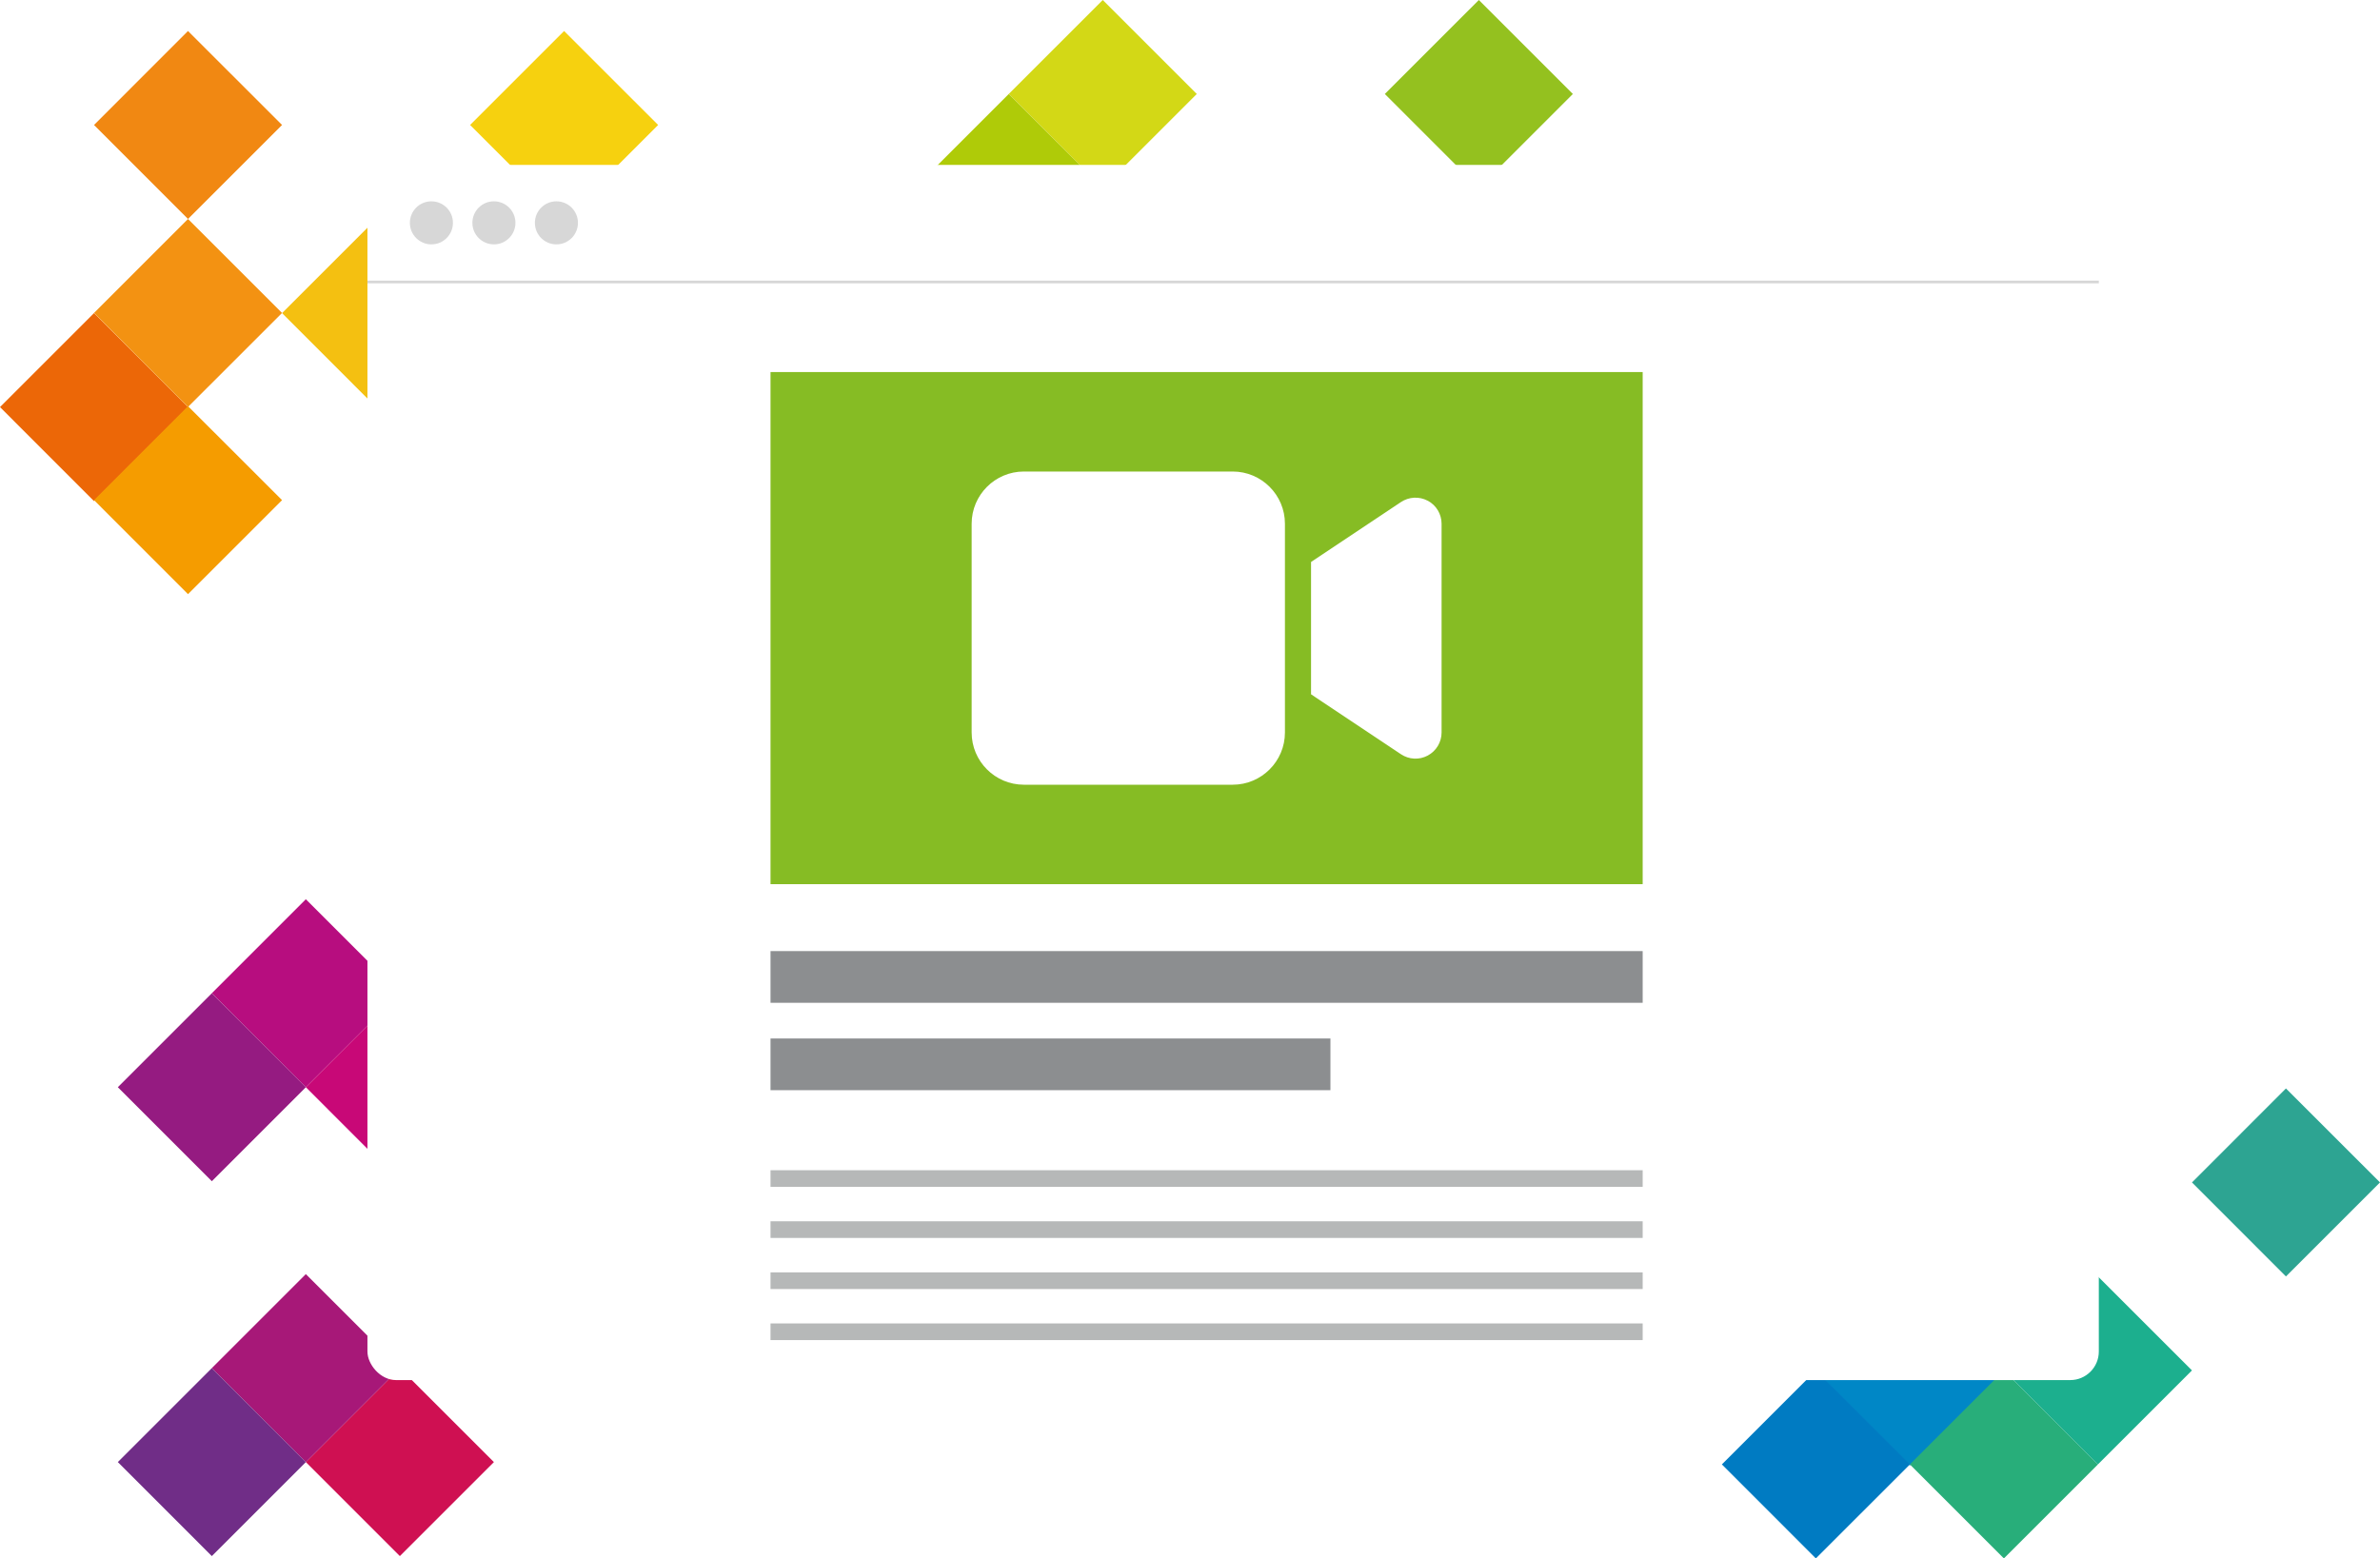 <?xml version="1.0" encoding="UTF-8"?>
<svg id="Layer_2" data-name="Layer 2" xmlns="http://www.w3.org/2000/svg" xmlns:xlink="http://www.w3.org/1999/xlink" viewBox="0 0 878.83 575.61">
  <defs>
    <style>
      .cls-1 {
        fill: #f18812;
      }

      .cls-2, .cls-3 {
        fill: #fff;
      }

      .cls-4 {
        fill: #94c11f;
      }

      .cls-5 {
        fill: #951b81;
      }

      .cls-6 {
        fill: #cf1052;
      }

      .cls-7 {
        fill: #f4c011;
      }

      .cls-8 {
        fill: #f59c00;
      }

      .cls-9 {
        fill: #d3d816;
      }

      .cls-10 {
        fill: #d7d7d7;
      }

      .cls-11 {
        fill: #afcb08;
      }

      .cls-12 {
        stroke: #d7d7d7;
        stroke-miterlimit: 10;
      }

      .cls-12, .cls-13 {
        fill: none;
      }

      .cls-14 {
        fill: #007bc2;
      }

      .cls-15 {
        fill: #8c8e90;
      }

      .cls-16 {
        fill: #b70d7f;
      }

      .cls-3 {
        filter: url(#drop-shadow-1);
      }

      .cls-17 {
        fill: #2da492;
      }

      .cls-18 {
        fill: #f39212;
      }

      .cls-19 {
        fill: #ec6707;
      }

      .cls-20 {
        fill: #c80877;
      }

      .cls-21 {
        fill: #b6b8b8;
      }

      .cls-22 {
        fill: #0087c6;
      }

      .cls-23 {
        fill: #702d87;
      }

      .cls-24 {
        fill: #1caf8e;
      }

      .cls-25 {
        fill: #a71878;
      }

      .cls-26 {
        fill: #28ae7a;
      }

      .cls-27 {
        fill: #86bc24;
      }

      .cls-28 {
        fill: #f6d10f;
      }
    </style>
    <filter id="drop-shadow-1" filterUnits="userSpaceOnUse">
      <feOffset dx="0" dy="0"/>
      <feGaussianBlur result="blur" stdDeviation="16"/>
      <feFlood flood-color="#000" flood-opacity=".3"/>
      <feComposite in2="blur" operator="in"/>
      <feComposite in="SourceGraphic"/>
    </filter>
  </defs>
  <g id="Layer_1-2" data-name="Layer 1">
    <g>
      <polygon class="cls-22" points="705.24 541.3 739.96 506.58 705.24 471.87 670.53 506.58 705.24 541.3"/>
      <polygon class="cls-14" points="670.52 575.61 705.25 540.89 670.52 506.18 635.81 540.89 670.52 575.61"/>
      <polygon class="cls-26" points="739.95 575.61 774.68 540.89 739.95 506.18 705.24 540.89 739.95 575.61"/>
      <polygon class="cls-24" points="774.67 540.89 809.4 506.17 774.67 471.46 739.96 506.17 774.67 540.89"/>
      <polygon class="cls-17" points="844.1 471.46 878.83 436.74 844.1 402.03 809.4 436.74 844.1 471.46"/>
    </g>
    <g>
      <polygon class="cls-16" points="112.93 401.57 147.66 366.85 112.93 332.14 78.22 366.85 112.93 401.57"/>
      <polygon class="cls-20" points="147.65 436.29 182.38 401.57 147.65 366.86 112.94 401.57 147.65 436.29"/>
      <polygon class="cls-5" points="78.22 436.29 112.94 401.57 78.22 366.86 43.51 401.57 78.22 436.29"/>
      <polygon class="cls-6" points="147.65 574.75 182.38 540.03 147.65 505.32 112.94 540.03 147.65 574.75"/>
      <polygon class="cls-25" points="112.93 540.04 147.66 505.31 112.93 470.6 78.22 505.31 112.93 540.04"/>
      <polygon class="cls-23" points="78.22 574.75 112.94 540.03 78.22 505.32 43.51 540.03 78.22 574.75"/>
    </g>
    <g>
      <polygon class="cls-9" points="407.2 69.43 441.92 34.71 407.2 0 372.49 34.71 407.2 69.43"/>
      <polygon class="cls-11" points="372.48 104.15 407.21 69.43 372.48 34.72 337.77 69.43 372.48 104.15"/>
      <polygon class="cls-4" points="546.07 69.43 580.79 34.71 546.07 0 511.36 34.71 546.07 69.43"/>
    </g>
    <g>
      <polygon class="cls-19" points="34.71 185.09 69.43 150.36 34.71 115.65 0 150.36 34.71 185.09"/>
      <polygon class="cls-18" points="69.42 150.31 104.15 115.59 69.42 80.88 34.72 115.59 69.42 150.31"/>
      <polygon class="cls-7" points="138.86 150.37 173.59 115.65 138.86 80.94 104.15 115.65 138.86 150.37"/>
      <polygon class="cls-1" points="69.42 80.88 104.15 46.16 69.42 11.45 34.72 46.16 69.42 80.88"/>
      <polygon class="cls-8" points="69.42 219.45 104.15 184.73 69.42 150.02 34.72 184.73 69.42 219.45"/>
      <polygon class="cls-28" points="208.3 80.88 243.02 46.16 208.3 11.45 173.59 46.16 208.3 80.88"/>
    </g>
    <rect class="cls-3" x="135.68" y="60.91" width="639.32" height="448.83" rx="10.55" ry="10.55"/>
    <g>
      <rect class="cls-21" x="284.52" y="432.23" width="322.05" height="6.15"/>
      <rect class="cls-21" x="284.52" y="451.09" width="322.05" height="6.15"/>
      <rect class="cls-21" x="284.52" y="488.82" width="322.05" height="6.15"/>
      <rect class="cls-21" x="284.52" y="469.96" width="322.05" height="6.15"/>
    </g>
    <line class="cls-12" x1="135.68" y1="104.15" x2="775" y2="104.15"/>
    <g>
      <circle class="cls-10" cx="159.3" cy="82.31" r="7.95"/>
      <circle class="cls-10" cx="182.38" cy="82.31" r="7.95"/>
      <circle class="cls-10" cx="205.46" cy="82.31" r="7.95"/>
    </g>
    <rect class="cls-15" x="284.52" y="351.29" width="322.05" height="19.1"/>
    <rect class="cls-15" x="284.52" y="383.57" width="206.75" height="19.1"/>
    <rect class="cls-13" width="878.83" height="575.61"/>
    <rect class="cls-27" x="284.52" y="137.42" width="322.05" height="189.15"/>
    <path class="cls-2" d="m358.79,193.44c0-10.63,8.65-19.28,19.28-19.28h77.12c10.63,0,19.28,8.65,19.28,19.28v77.12c0,10.63-8.65,19.28-19.28,19.28h-77.12c-10.63,0-19.28-8.65-19.28-19.28v-77.12Zm168.43-8.5c3.13,1.69,5.09,4.94,5.09,8.5v77.12c0,3.55-1.96,6.81-5.09,8.5-3.13,1.69-6.93,1.51-9.91-.48l-28.92-19.28-4.28-2.86v-48.86l4.28-2.86,28.92-19.28c2.95-1.96,6.75-2.17,9.91-.48h0Z"/>
  </g>
</svg>